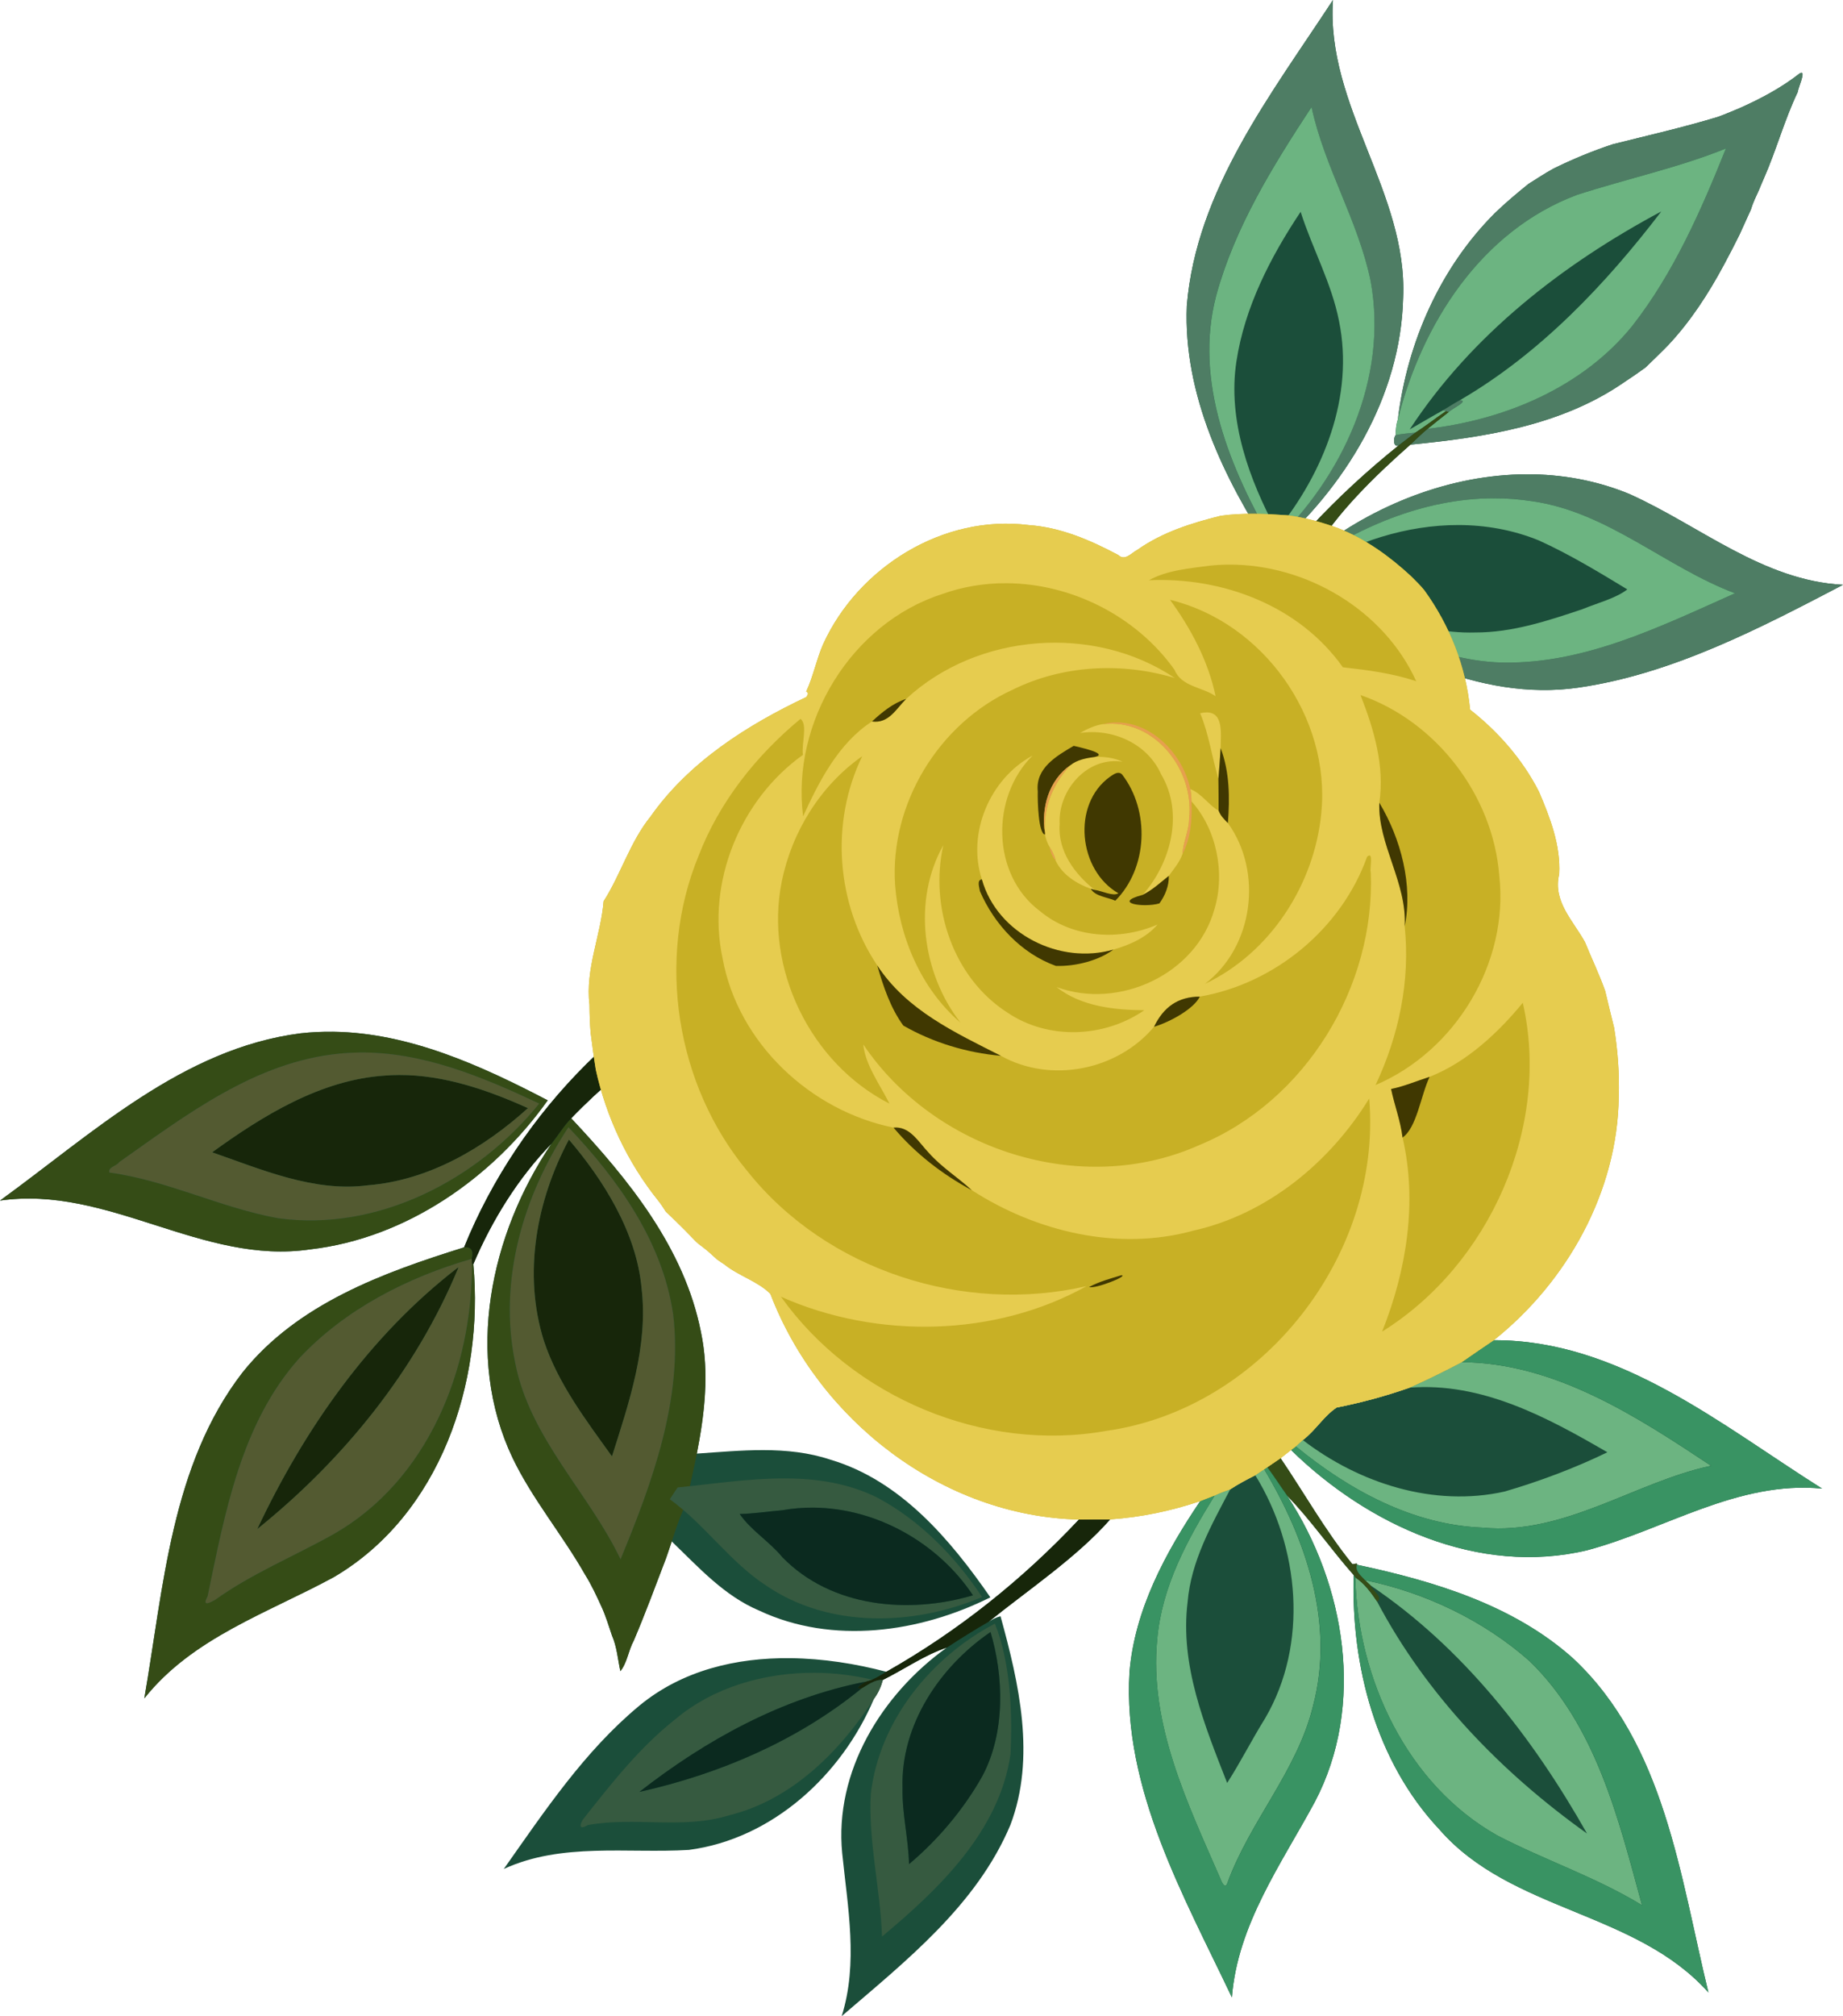 <?xml version="1.0" encoding="UTF-8" standalone="no"?>
<svg xmlns:rdf="http://www.w3.org/1999/02/22-rdf-syntax-ns#" xmlns="http://www.w3.org/2000/svg" height="1193.1pt" width="1091.3pt" version="1.1" xmlns:cc="http://creativecommons.org/ns#" xmlns:dc="http://purl.org/dc/elements/1.1/" viewBox="0 0 1091.26 1193.064">
<g>
<path d="m789.27 0c-36.359 55.558-80.913 112.27-86.544 180.95-2.138 52.604 22.003 102.3 50.081 145.27 43.506-37.589 76.551-91.26 78.011-149.98 2.72-62.28-45.84-113.56-41.55-176.24zm277.49 43.07c-0.283-0.031-0.688 0.107-1.241 0.455-10.738 8.382-22.817 14.838-35.212 20.362-4.427 1.856-8.719 3.698-13.177 5.306-20.524 6.223-41.458 10.968-62.248 16.195-12.049 3.981-23.804 8.848-35.164 14.448-5.066 2.797-9.882 5.998-14.77 9.056-6.829 5.551-13.591 11.181-19.883 17.295-32.384 32.342-51.899 76.709-57.339 121.84-0.973 3.045-1.396 6.255-1.234 9.431-1.474 1.127-1.761 7.676 1.714 6.089-37.024 29.694-70.265 64.595-96.005 104.56 5.716-0.561 11.463-1.124 17.203-1.402 4.995-8.942 10.481-17.606 16.756-25.728 14.232 13.593 32.131 23.065 46.786 35.669 12.608 4.633 24.206 11.489 35.641 18.425 27.228 10.444 56.721 16.089 85.855 11.845 55.938-8.004 108.62-35.676 156.83-60.853-47.486-2.441-84.872-35.078-126.55-53.761-19.571-8.05-40.098-11.68-60.648-11.628-45.211 0.115-90.531 18.055-126.02 45.967 12.826-22.418 35.944-44.913 57.048-63.52 43.697-4.267 89.116-11.204 126.13-36.634 4.44-2.886 8.73-5.892 13.07-9.008 4.437-4.355 8.982-8.615 13.319-13.102 13.248-14.072 23.86-30.415 32.994-47.406 3.257-5.98 6.354-12.056 9.399-18.173 2.184-4.907 4.469-9.781 6.677-14.709 1.218-4.066 3.058-7.855 4.839-11.728 0.917-2.291 1.891-4.574 2.911-6.855 7.345-16.72 12.109-34.45 19.977-50.97 0.382-2.757 4.328-11.248 2.347-11.466zm-610.25 514.52c-81.61 32.26-148.84 99.23-181.76 180.55-48.03 14.99-98.62 33.36-131.15 74-42.31 54.81-46.731 127.07-58.161 192.86 28.57-35.97 73.32-50.59 112.25-71.77 63.04-37.01 88.97-115.25 82.55-185.15 11.05-26.02 26.71-51.259 46.33-71.359-36.24 53.6-51.77 125.72-23.05 186.07 11.78 24.47 29.521 45.45 42.911 69.03 3.82 6.07 6.81 12.609 9.8 19.139 2.5 5.43 4.159 11.161 6.109 16.831 2.92 6.69 3.45 14.029 4.97 21.109 4.02-4.88 4.751-12.28 7.891-17.98 6.89-16.12 12.93-32.59 19.2-48.95 1.161-3.258 2.246-6.546 3.327-9.836 15.998 15.371 31.033 32.206 51.866 40.978 43.44 20.32 94.98 12.99 136.82-7.88-23.72-34.19-53.14-69.091-94.52-81.411-12.94-4.34-26.317-5.677-39.792-5.709-13.193-0.032-26.478 1.184-39.539 2.061 4.676-23.742 7.489-47.955 2.448-71.914-9.79-49.76-42.979-90.5-76.809-126.5 35.05-36.37 77.98-64.93 125.23-82.85-2.51-7.06-4.74-14.169-6.92-21.319zm-259.16 52.952c-6.413-0.092-12.87 0.201-19.367 0.928-69.78 8.91-123.26 59.319-178.02 98.989 64.13-9.3 119.86 38.4 183.8 28.84 56.84-6.55 108.03-42.48 140.51-88.17-39.296-20.501-82.03-39.946-126.92-40.588zm687.12 182.53c-6.35 4.31-12.72 8.591-19 12.991-10.16 5.36-20.45 10.439-30.95 15.109-14.07 4.95-28.46 8.84-43.08 11.73-7.73 5.09-12.571 13.651-20.031 19.241-1.42 1.2-2.779 2.479-4.139 3.759-0.96 0.68-1.911 1.381-2.841 2.131 45.39 44.42 111.01 74.659 175.23 59.359 46.36-12.35 89.331-41.349 139.21-36.509-59.74-37.59-120.07-88.011-194.4-87.811zm-126.23 69.82c-2.61 1.8-5.251 3.58-7.881 5.35-0.45 0.3-1.359 0.9-1.809 1.2-1.79 1.13-3.53 2.34-5.28 3.52-5.05 2.56-10.07 5.18-14.8 8.3-3.12 1.1-6.23 2.24-9.22 3.67-2.87 1.14-5.769 2.159-8.609 3.359-20.51 30.42-38.76 64.051-41.88 101.29-4.09 69.16 32.499 132.96 60.639 192.38 3.36-43.11 29.26-78.881 49.13-115.71 30.09-57.19 18.111-128.58-16.409-181.13 13.49 13.64 26.03 31.83 39.4 46.93-1.6 53.74 13.169 110.51 50.689 150.45 42.48 48.87 116.28 48.26 159.35 96.55-16.74-68.62-25.74-146.96-80.17-197.73-35.36-31.63-82.56-45.749-127.97-55.389 0.58-1.79-2.531 0.6-3.061-0.82-15.76-19.51-28.089-41.53-42.119-62.22zm-110.18 36.2c-3.08 0.018-6.156 0.054-9.231 0.109-33.27 35.46-71.67 66.141-114.03 90.081-18.064-4.77-37.45-7.841-56.759-8.055-32.182-0.356-64.153 7.222-89.441 28.084-32.49 26.9-56.189 62.51-80.309 96.67 34.36-15.83 73.119-9.081 109.61-11.291 49.56-6.5 90.64-44.5 109.6-89.48 2.48-3.3 4.18-7.151 5.23-11.111 12.54-6.19 24.83-14.869 37.92-19.159-38.43 27.47-66.8 73.341-61.95 121.89 3.24 31.88 9.55 64.85-0.32 96.23 38.01-32.65 79.91-65.65 99.87-113.1 15.19-39.95 5.14-83.831-5.83-123.54-2.49 0.62-4.76 1.84-6.93 3.17 23.22-18.73 52.24-38.141 71.83-60.491-3.095-0.025-6.179-0.027-9.259-0.01z" fill="#1b4e3a"/>
<path d="m789.27 0c-36.359 55.558-80.913 112.27-86.544 180.95-2.138 52.604 22.003 102.3 50.081 145.27 43.506-37.589 76.551-91.26 78.011-149.98 2.73-62.28-45.84-113.56-41.55-176.24zm277.49 43.07c-0.283-0.031-0.688 0.107-1.241 0.455-10.738 8.382-22.817 14.838-35.212 20.362-4.427 1.856-8.719 3.698-13.177 5.306-20.524 6.223-41.458 10.968-62.248 16.195-12.049 3.981-23.804 8.848-35.164 14.448-5.066 2.797-9.882 5.998-14.77 9.056-6.829 5.551-13.591 11.181-19.883 17.295-32.384 32.342-51.899 76.709-57.339 121.84 14.286-56.531 49.291-111.42 105.98-132.7 29.148-9.434 60.934-16.337 88.248-27.495-14.527 36.267-30.93 73.713-55.434 105.01-29.383 36.394-75.591 55.611-121.17 60.888-3.611 2.964-6.88 6.237-10.247 9.389 43.697-4.267 89.116-11.204 126.13-36.634 4.44-2.886 8.73-5.892 13.07-9.008 4.437-4.355 8.982-8.615 13.319-13.102 13.248-14.072 23.86-30.415 32.994-47.406 3.257-5.98 6.354-12.056 9.398-18.173 2.184-4.907 4.469-9.781 6.677-14.709 1.218-4.066 3.058-7.855 4.839-11.728 0.917-2.291 1.891-4.574 2.911-6.855 7.345-16.72 12.11-34.45 19.977-50.97 0.382-2.757 4.328-11.248 2.347-11.466zm-290.23 20.278c7.665 35.673 27.665 67.273 34.997 102.98 10.566 57.381-16.505 116.01-57.759 154.98-25.181-43.524-47.127-95.351-33.686-146.4 11.061-40.511 33.607-76.797 56.448-111.57zm87.858 173.46c-3.37 1.857-6.657 4.006-9.928 5.941 0.413 0.149 1.23 0.427 1.651 0.572 0.401 0.121 1.211 0.383 1.606 0.517 1.627-1.857 12.45-6.812 6.67-7.03zm-26.336 19.178c-3.888 0.404-7.792 0.673-11.608 1.47-1.474 1.127-1.761 7.676 1.714 6.089 3.308-2.43 6.534-5.074 9.894-7.559zm65.97 24.684c-45.211 0.115-90.531 18.055-126.02 45.967-3.52 2.772-6.164 6.462-8.82 9.972 39.432-28.784 88.953-47.818 138.24-39.977 44.631 6.375 78.697 38.918 119.91 54.448-44.669 19.88-91.481 43.224-141.74 40.838-44.416-2.699-82.953-27.835-117.32-54.075-0.754 1.055-1.454 2.108-2.156 3.13 14.232 13.593 32.131 23.065 46.786 35.669 12.608 4.633 24.206 11.489 35.641 18.425 27.229 10.444 56.721 16.089 85.855 11.845 55.938-8.004 108.62-35.676 156.83-60.853-47.486-2.441-84.872-35.078-126.55-53.761-19.571-8.05-40.098-11.68-60.648-11.628z" fill="#4e7d64"/>
<path d="m776.57 63.348c-22.841 34.769-45.387 71.055-56.448 111.57-13.441 51.046 8.505 102.87 33.686 146.4 41.254-38.97 68.325-97.6 57.759-154.98-7.332-35.708-27.332-67.308-34.997-102.98zm245.38 24.491c-27.314 11.158-59.1 18.061-88.248 27.495-56.689 21.278-91.693 76.165-105.98 132.7-0.973 3.045-1.396 6.255-1.234 9.431 3.816-0.798 7.72-1.066 11.608-1.47 6.185-3.966 11.942-8.544 18.059-12.666-0.422-0.145-1.239-0.423-1.651-0.572-6.683 3.669-13.193 7.59-19.805 11.348 36.571-55.824 90.577-97.805 148.98-128.98-32.842 42.964-71.726 84.047-119.25 111.7 5.779 0.217-5.043 5.173-6.67 7.03-4.208 3.221-8.294 6.575-12.417 9.891 45.581-5.276 91.789-24.493 121.17-60.888 24.505-31.294 40.907-68.74 55.434-105.01zm-251.83 37.501c6.94 21.805 18.371 42.206 22.755 64.777 9.049 44.356-9.165 89.795-36.917 123.96-16.14-29.924-29.221-65.275-23.859-100.17 4.854-32.08 20.194-61.869 38.022-88.57zm114.22 169.52c-41.432 0.118-81.886 17.464-115.16 41.75-0.228 0.305-0.688 0.929-0.916 1.234 34.363 26.24 72.899 51.376 117.32 54.075 50.261 2.387 97.073-20.957 141.74-40.838-41.209-15.53-75.276-48.074-119.91-54.448-7.7-1.225-15.407-1.795-23.08-1.773zm-20.65 15.834c16.13 0.045 32.2 2.882 47.466 9.105 18.151 8.187 35.631 18.831 52.395 28.978-6.573 5.212-18.037 8.177-26.717 11.761-20.453 6.868-41.478 13.798-63.302 13.731-35.962 1.015-69.734-16.31-97.719-37.439 26.066-16.133 57.082-26.222 87.876-26.136zm1.77 495.37c-10.16 5.36-20.45 10.439-30.95 15.109 42.78-3.42 81.559 17.48 117.24 38.22-19.35 9.39-40.09 17.16-60.8 23.22-41.91 9.42-86.11-4.82-119.55-30.47-1.42 1.2-2.779 2.479-4.139 3.759 31.44 25.74 69.149 46.491 110.61 48.091 48.4 4.6 90.641-27.199 135.29-36.609-44.01-29.19-92.51-60.93-147.7-61.32zm-116.92 63.38c-1.79 1.13-3.53 2.34-5.28 3.52 26.27 42.57 31.619 99.829 5.839 143.86-7.83 12.53-14.539 25.94-22.489 38.25-13.34-34.08-28.009-69.689-23.409-107.06 2.04-24.31 14.179-45.67 25.259-66.75-3.12 1.1-6.23 2.24-9.22 3.67-16.16 26.05-31.329 53.919-34.039 85.059-4.91 50.25 18.009 97.129 37.489 141.96 0.65 1.83 2.76 6.29 4.05 2.37 13.36-36.76 41.571-66.719 50.791-105.11 12.81-48.57-4.181-98.27-28.991-139.77zm53.93 64.009c1.5 59.91 30.481 122.5 84.091 152.7 28.14 14.61 58.54 24.701 85.7 41.281-13.91-51.02-27.24-106.29-66.55-144.44-27.27-24.15-62.05-40.681-97.43-47.891 1.04 1 2.109 2.02 3.189 3.05 54.73 36.81 96.04 89.92 128.23 146.85-50.68-36.13-95.089-81.949-124.31-137.29-3.64-5.34-7.46-10.701-12.92-14.261z" fill="#6cb481"/>
<path d="m856.15 243.33c-6.117 4.122-11.875 8.7-18.059 12.666-3.36 2.485-6.586 5.13-9.894 7.559-37.024 29.694-70.265 64.595-96.005 104.56 5.716-0.561 11.463-1.124 17.203-1.402 4.995-8.942 10.481-17.606 16.756-25.728 0.702-1.022 1.403-2.075 2.156-3.13 0.228-0.305 0.688-0.929 0.916-1.234 2.656-3.51 5.301-7.2 8.82-9.972 12.826-22.418 35.944-44.913 57.048-63.52 3.366-3.152 6.636-6.425 10.247-9.389 4.124-3.316 8.209-6.669 12.417-9.891-0.396-0.134-1.206-0.396-1.606-0.517zm-658.77 367.22c-6.413-0.092-12.87 0.201-19.367 0.928-69.77 8.9-123.25 59.31-178.01 98.98 64.13-9.3 119.86 38.4 183.8 28.84 56.84-6.55 108.03-42.48 140.51-88.17-39.296-20.501-82.03-39.946-126.92-40.588zm15.278 12.267c37.397-0.48 73.237 14.49 106.61 30.231-36.45 45.15-95.639 76.039-154.79 67.819-33.96-6.18-65.37-22.329-99.72-27.009-0.97-3.25 4.449-3.91 5.639-6.05 39.55-27.85 80.75-59.54 130.6-64.33 3.901-0.397 7.788-0.611 11.656-0.661zm125.58 38.95c-4.44 4.52-7.701 10.011-11.631 14.961-36.24 53.6-51.77 125.72-23.05 186.07 11.78 24.47 29.521 45.45 42.911 69.03 3.82 6.07 6.81 12.609 9.8 19.139 2.5 5.43 4.159 11.161 6.109 16.831 2.92 6.69 3.45 14.029 4.97 21.109 4.02-4.88 4.751-12.28 7.891-17.98 6.89-16.12 12.93-32.59 19.2-48.95 3.8-10.66 6.729-21.67 11.659-31.87 7.39-33.06 16.13-67.711 8.95-101.84-9.79-49.76-42.979-90.5-76.809-126.5zm-1.67 5.281c29.24 30.71 55.75 67.72 62.02 110.73 5.99 50.05-12.681 100.23-31.161 144.96-18.63-39.12-53.899-72-62.409-116.38-10.07-48.5 4.76-98.749 31.55-139.31zm-61.002 71.039c-0.248 0.008-0.507 0.029-0.778 0.061-48.03 14.99-98.62 33.36-131.15 74-42.31 54.81-46.731 127.07-58.161 192.86 28.57-35.97 73.32-50.59 112.25-71.77 63.04-37.01 88.97-115.25 82.55-185.15l-0.85-0.4c0.37 62.18-25.99 128.36-82.02 160.23-23.29 13.03-48.269 23.211-70.069 38.831-2.18 1.16-8.211 4.739-4.441-2.091 10.25-49.05 19.75-102.3 54.32-140.93 27.19-29.08 64.249-47.911 102.11-58.811 1.153-4.388-0.04-6.947-3.761-6.83zm482.7 124.81c-2.61 1.8-5.251 3.58-7.881 5.35 4.08 5.51 7.771 11.26 11.761 16.88 13.49 13.64 26.03 31.83 39.4 46.93l0.959 1.4c5.46 3.56 9.28 8.921 12.92 14.261 3.97-2.4-3.08-6.691-3.92-9.561-1.08-1.03-2.149-2.05-3.189-3.05-2.27-2.5-6.12-5.359-4.87-9.169 0.58-1.79-2.531 0.6-3.061-0.82-15.76-19.51-28.089-41.53-42.119-62.22z" fill="#354c16"/>
<path d="m456.55 557.59c-81.61 32.26-148.84 99.23-181.76 180.55 4.33-0.51 5.769 2.089 4.539 6.769 0.03 0.69 0.08 2.07 0.1 2.77l0.85 0.4c11.05-26.02 26.71-51.259 46.33-71.359 3.93-4.95 7.191-10.441 11.631-14.961 35.05-36.37 77.98-64.93 125.23-82.85-2.51-7.06-4.74-14.169-6.92-21.319zm-220.28 78.547c-2.738 0.011-5.482 0.12-8.23 0.333-38.21 2.42-72.771 23.959-102.41 45.409 28.8 9.98 60.27 23.751 92.22 19.511 35.94-2.9 68.49-21.89 94.73-45.65-23.898-10.775-49.84-19.712-76.309-19.603zm100.59 38.233c-19.24 35.97-27.29 79.409-14.85 118.96 8.34 25.36 25.181 47.331 40.341 68.491 10.17-32.04 21.51-65.18 17.55-99.32-2.93-33.26-22.921-64.62-43.041-88.13zm-65.38 75.62-0.68 0.33c-52.04 40.17-90.61 95.419-118.48 154.51 51.19-41.19 93.969-93.859 119.16-154.84zm376.61 149.1c-3.08 0.018-6.156 0.054-9.231 0.109-33.27 35.46-71.67 66.141-114.03 90.081-2.79 1.63-5.53 3.39-8.5 4.68-1.32 0.44-2.65 0.8-3.97 1.2-1.48 1.1-7.049 4.04-2.619 4.28 4.08-2.29 8.129-5.601 13.019-5.341 12.54-6.19 24.83-14.869 37.92-19.159 8.15-5.33 16.431-10.45 24.841-15.35 23.22-18.73 52.24-38.141 71.83-60.491-3.095-0.025-6.179-0.027-9.259-0.009z" fill="#17260a"/>
<path d="m212.67 622.81c-3.869 0.05-7.755 0.264-11.656 0.661-49.85 4.79-91.05 36.48-130.6 64.33-1.19 2.14-6.609 2.8-5.639 6.05 34.35 4.68 65.76 20.829 99.72 27.009 59.15 8.22 118.34-22.669 154.79-67.819-33.377-15.742-69.217-30.711-106.61-30.231zm23.605 13.328c26.47-0.109 52.412 8.828 76.309 19.603-26.24 23.76-58.79 42.75-94.73 45.65-31.95 4.24-63.42-9.531-92.22-19.511 29.64-21.45 64.201-42.989 102.41-45.409 2.748-0.213 5.492-0.322 8.23-0.333zm100.3 30.903c-26.79 40.56-41.62 90.809-31.55 139.31 8.51 44.38 43.779 77.26 62.409 116.38 18.48-44.73 37.151-94.909 31.161-144.96-6.27-43.01-32.78-80.02-62.02-110.73zm0.289 7.33c20.12 23.51 40.111 54.87 43.041 88.13 3.96 34.14-7.38 67.28-17.55 99.32-15.16-21.16-32.001-43.131-40.341-68.491-12.44-39.55-4.39-82.989 14.85-118.96zm-57.53 70.539c-37.86 10.9-74.919 29.731-102.11 58.811-34.57 38.63-44.07 91.88-54.32 140.93-3.77 6.83 2.261 3.251 4.441 2.091 21.8-15.62 46.779-25.801 70.069-38.831 56.03-31.87 82.39-98.05 82.02-160.23-0.02-0.7-0.07-2.08-0.1-2.77zm-7.85 5.081c-25.19 60.98-67.969 113.65-119.16 154.84 27.87-59.09 66.44-114.34 118.48-154.51l0.68-0.33z" fill="#535a31"/>
<path d="m884.5 793.07c-6.35 4.31-12.72 8.591-19 12.991 55.19 0.39 103.69 32.13 147.7 61.32-44.65 9.41-86.891 41.209-135.29 36.609-41.46-1.6-79.169-22.351-110.61-48.091-0.96 0.68-1.911 1.381-2.841 2.131 45.39 44.42 111.01 74.659 175.23 59.359 46.36-12.35 89.331-41.349 139.21-36.509-59.74-37.59-120.07-88.011-194.4-87.811zm-134.11 75.17c-0.45 0.3-1.359 0.9-1.809 1.2 24.81 41.5 41.801 91.2 28.991 139.77-9.22 38.39-37.431 68.349-50.791 105.11-1.29 3.92-3.4-0.54-4.05-2.37-19.48-44.83-42.399-91.709-37.489-141.96 2.71-31.14 17.879-59.009 34.039-85.059-2.87 1.14-5.769 2.159-8.609 3.359-20.51 30.42-38.76 64.051-41.88 101.29-4.09 69.16 32.499 132.96 60.639 192.38 3.36-43.11 29.26-78.881 49.13-115.71 30.09-57.19 18.111-128.58-16.409-181.13-3.99-5.62-7.681-11.37-11.761-16.88zm53.061 57.691c-1.25 3.81 2.6 6.669 4.87 9.169 35.38 7.21 70.16 23.741 97.43 47.891 39.31 38.15 52.64 93.421 66.55 144.44-27.16-16.58-57.56-26.671-85.7-41.281-53.61-30.2-82.591-92.79-84.091-152.7l-0.959-1.4c-1.6 53.74 13.169 110.51 50.689 150.45 42.48 48.87 116.28 48.26 159.35 96.55-16.74-68.62-25.74-146.96-80.17-197.73-35.36-31.63-82.56-45.749-127.97-55.389z" fill="#399363"/>
<path d="m464.93 874.86c-21.277-0.071-42.935 3.274-63.717 5.352-1.56 2.31-3.109 4.629-4.609 6.989 20.75 14.99 35.461 36.941 56.941 51.011 37.37 25.51 87.489 23.97 127.96 6.83-15.63-23.66-36.64-45.31-62-58.8-17.32-8.597-35.799-11.319-54.573-11.381zm16.664 17.283c37.636 0.269 73.927 21.018 94.509 51.878-38.17 11.3-83.88 7.19-112.85-22.53-7.6-9.29-18.639-15.881-25.259-25.591 8.4-0.17 16.71-1.51 25.08-2.2 6.168-1.098 12.362-1.602 18.52-1.558zm107.5 68.639c-37.75 19.85-68.37 57.329-73.47 100.62-1.62 28.16 5.859 57.72 6.609 84.57 33.42-27.83 69.57-62.27 76.12-108 1.13-25.42-0.019-53.949-9.259-77.189zm-2.611 4.98c7.81 25.84 9.021 59.509-4.939 85.459-11.07 19.61-26.201 37.51-43.291 51.88-0.36-15.08-4.16-29.849-3.85-44.959-1.17-37.43 22.09-71.89 52.08-92.38zm-104.05 24.117c-29.594-0.161-59.924 8.401-82.666 27.562-21.22 16.76-37.979 38.211-54.639 59.291-1.28 1.99-3.28 6.93 2.93 3.25 27.62-5.08 56.37 2.679 83.53-5.731 37.19-9.12 65.76-37.809 85.95-69.039 2.48-3.3 4.18-7.151 5.23-11.111-4.89-0.26-8.939 3.051-13.019 5.341-37.92 30.76-83.72 50.339-131.15 60.909 39.32-30.72 84.399-55.519 133.77-65.189 1.32-0.4 2.65-0.76 3.97-1.2-10.856-2.621-22.324-4.02-33.905-4.083z" fill="#365a40"/>
<path d="m481.59 892.15c-6.159-0.044-12.352 0.46-18.52 1.558-8.37 0.69-16.68 2.03-25.08 2.2 6.62 9.71 17.659 16.301 25.259 25.591 28.97 29.72 74.68 33.83 112.85 22.53-20.582-30.86-56.873-51.609-94.509-51.878zm104.89 73.619c-29.99 20.49-53.25 54.95-52.08 92.38-0.31 15.11 3.49 29.879 3.85 44.959 17.09-14.37 32.221-32.27 43.291-51.88 13.96-25.95 12.749-59.619 4.939-85.459zm-74.12 29.4c-49.37 9.67-94.449 34.469-133.77 65.189 47.43-10.57 93.23-30.149 131.15-60.909-4.43-0.24 1.139-3.18 2.619-4.28z" fill="#0b2a1f"/>
<path d="m742.82 304.04c-6.7-0.05-13.391 0.25-20.031 1.18-17.23 4.29-34.56 9.73-49.22 20.08-3.45 1.73-7.52 6.951-11.37 3.161-16.54-8.79-34.13-16.41-53.03-17.73-50.53-6.46-100.9 24.789-121.76 70.419-4.01 9.13-5.839 19.101-10.059 28.111 1.74 0.71 0.859 2.039 0.109 3.209-34.68 16.38-69.45 38.291-92.25 70.711-12.16 15.01-17.749 34.539-27.819 50.169-1.49 19.58-10.97 40.3-8.35 61.12 0.03 5.54 0.22 11.1 0.68 16.65 0.95 7.29 1.879 14.591 3.059 21.861 6.21 28.15 18.801 54.88 36.861 77.38 1.7 2.11 3.18 4.389 4.63 6.689 1.48 1.36 2.98 2.721 4.4 4.181l1.12 1.08c3.95 3.88 7.89 7.76 11.7 11.8 0.67 0.69 1.39 1.349 2.15 1.989 0.97 0.71 1.949 1.441 2.919 2.211 2.82 2.15 5.34 4.57 8.02 6.98 1.45 1.04 2.95 2.01 4.45 3.02 8.27 6.69 19.821 9.95 27.111 17.33 28.57 74.73 101.77 131.59 182.72 133.56 6.15-0.11 12.301-0.15 18.491-0.1 18.13-1.25 36.11-4.979 53.32-10.809 2.84-1.2 5.739-2.219 8.609-3.359 2.99-1.43 6.1-2.57 9.22-3.67 4.73-3.12 9.75-5.74 14.8-8.3 1.75-1.18 3.49-2.39 5.28-3.52 0.45-0.3 1.359-0.9 1.809-1.2 2.63-1.77 5.271-3.55 7.881-5.35 2.1-1.58 4.089-3.299 6.189-4.859 0.93-0.75 1.881-1.451 2.841-2.131 1.36-1.28 2.719-2.559 4.139-3.759 7.46-5.59 12.301-14.151 20.031-19.241 14.62-2.89 29.01-6.78 43.08-11.73 10.5-4.67 20.79-9.749 30.95-15.109 6.28-4.4 12.65-8.681 19-12.991 43.41-34.59 73.31-87.909 73.98-144.06 0.46-13.68-0.601-27.341-2.741-40.841-1.85-7.25-3.55-14.55-5.3-21.78-3.5-9.85-8.039-19.3-11.989-28.95-7.07-12.78-19.16-24.091-15.23-40.191 0.9-17.04-5.38-33.349-11.97-48.739-9.71-19.08-24.051-35.41-40.791-48.57-2.45-25.61-12.07-49.87-27.1-70.65-2.38-2.94-5.14-5.581-7.78-8.241-12.72-11.79-27-22.13-43.23-28.48-9.54-3.53-19.38-6.179-29.45-7.609-6.67-0.47-13.378-0.87-20.078-0.92z" fill="#c8b025"/>
<path d="m742.82 304.04c-6.7-0.05-13.391 0.25-20.031 1.18-17.23 4.29-34.56 9.73-49.22 20.08-3.45 1.73-7.52 6.951-11.37 3.161-16.54-8.79-34.13-16.41-53.03-17.73-50.53-6.46-100.9 24.789-121.76 70.419-4.01 9.13-5.839 19.101-10.059 28.111 1.74 0.71 0.859 2.039 0.109 3.209-34.68 16.38-69.45 38.291-92.25 70.711-12.16 15.01-17.749 34.539-27.819 50.169-1.49 19.58-10.97 40.3-8.35 61.12 0.03 5.54 0.22 11.1 0.68 16.65 0.95 7.29 1.879 14.591 3.059 21.861 6.21 28.15 18.801 54.88 36.861 77.38 1.7 2.11 3.18 4.389 4.63 6.689 1.48 1.36 2.98 2.721 4.4 4.181l1.12 1.08c3.95 3.88 7.89 7.76 11.7 11.8 0.67 0.69 1.39 1.349 2.15 1.989 0.97 0.71 1.949 1.441 2.919 2.211 2.82 2.15 5.34 4.57 8.02 6.98 1.45 1.04 2.95 2.01 4.45 3.02 8.27 6.69 19.821 9.95 27.111 17.33 28.57 74.73 101.77 131.59 182.72 133.56 6.15-0.11 12.301-0.15 18.491-0.1 18.13-1.25 36.11-4.979 53.32-10.809 2.84-1.2 5.739-2.219 8.609-3.359 2.99-1.43 6.1-2.57 9.22-3.67 4.73-3.12 9.75-5.74 14.8-8.3 1.75-1.18 3.49-2.39 5.28-3.52 0.45-0.3 1.359-0.9 1.809-1.2 2.63-1.77 5.271-3.55 7.881-5.35 2.1-1.58 4.089-3.299 6.189-4.859 0.93-0.75 1.881-1.451 2.841-2.131 1.36-1.28 2.719-2.559 4.139-3.759 7.46-5.59 12.301-14.151 20.031-19.241 14.62-2.89 29.01-6.78 43.08-11.73 10.5-4.67 20.79-9.749 30.95-15.109 6.28-4.4 12.65-8.681 19-12.991 43.41-34.59 73.31-87.909 73.98-144.06 0.46-13.68-0.601-27.341-2.741-40.841-1.85-7.25-3.55-14.55-5.3-21.78-3.5-9.85-8.039-19.3-11.989-28.95-7.07-12.78-19.16-24.091-15.23-40.191 0.9-17.04-5.38-33.349-11.97-48.739-9.71-19.08-24.051-35.41-40.791-48.57-2.45-25.61-12.07-49.87-27.1-70.65-2.38-2.94-5.14-5.581-7.78-8.241-12.72-11.79-27-22.13-43.23-28.48-9.54-3.53-19.38-6.179-29.45-7.609-6.67-0.47-13.378-0.87-20.078-0.92zm-15.039 30.075c45.825-0.191 91.703 26.958 110.78 68.995-14.09-4.7-28.77-6.601-43.43-8.241-25.85-36.5-71.269-53.509-114.84-51.509 10.75-5.94 23.769-6.98 35.859-8.6 3.866-0.416 7.749-0.629 11.633-0.645zm-131.86 11.01c38.562 0.188 76.896 19.471 99.486 51.173 4.16 10.18 16.309 10.12 24.359 15.67-4.37-20.88-14.55-39.89-26.98-57.03 55.08 13.37 95.131 69.45 89.591 126-3.99 42.32-30.16 82.95-68.88 101.25 28.83-22.01 34.399-66.16 13.559-95.15-2.19-2.14-4.42-4.449-5.5-7.359-5.04-2.42-10.06-10.171-16.77-12.761 0.51 2.39 0.68 4.851 0.7 7.311 14.74 16.22 20.111 42.139 13.641 63.619-10.63 38.66-56.591 59.881-93.541 46.231 14.42 11.55 34.431 13.58 51.961 13.73-23.8 16.38-56.91 17.689-81.02 1.409-32.14-20.55-46.201-62.54-37.991-99.05-18.29 32.53-12.63 75.61 10.12 104.92-23.48-20.09-36.389-50.99-38.659-81.47-3.21-47.91 25.939-95.63 69.519-115.43 29.61-14.68 64.57-16.42 96.07-6.98-47.58-31.97-116.74-26.81-159.03 12.37-5.9 5.8-10.301 14.759-20.241 13.359-19.97 12.84-31.629 36.07-40.789 56.12-7.1-55.66 28.51-114.28 82.33-131.51 12.33-4.428 25.21-6.486 38.064-6.423zm209.65 66.184c44.87 15.52 78.45 59.36 82.15 106.73 5.85 51.52-25.76 103.85-73.25 124.04 13.76-29.06 20.651-61.74 17.261-93.82 1.53-25.79-15.931-48.551-15.011-73.261 3.24-21.93-3.26-43.539-11.15-63.689zm-91.33 10.267c-1.069 0.019-2.267 0.174-3.609 0.483 5.21 12.49 6.939 25.98 10.809 38.77 0.45-6.05 1-12.121 1.32-18.141 0.072-8.791 1.812-21.294-8.52-21.113zm-240.25 3.822c4.48 3.41 0.411 15.001 1.441 21.291-37.16 26.54-57.211 75.38-47.611 120.27 9.07 50.19 52.04 90.37 101.27 100.32 9.7-1 14.87 8.699 20.68 14.709 7.52 8.59 17.381 14.711 25.691 22.341 38.26 24.61 86.549 36.219 131.11 23.919 43.93-9.8 81.01-40.55 104.15-78.2 7.87 92.55-63.289 183.64-155.66 196.68-72.37 12.93-150.12-19.75-192.63-79.37 56.99 25.29 126.92 23.819 180.94-6.291-72.71 16.82-153.94-9.259-200.76-67.939-42.43-50.91-54.25-125.45-28.93-186.79 12.29-31.86 34.139-59.311 60.309-80.941zm184.43 2.827c-1.875-0.022-3.782 0.082-5.717 0.323-4.73 0.79-9.091 2.88-13.231 5.2 19.13-2.86 39.911 6.101 48.041 24.461 13.83 23.21 5.419 53.009-10.941 71.339 5.78-2.83 10.52-7.289 15.5-11.259 2.99-4.12 6.39-8.081 8.12-12.941 0.29-7.06 3.83-13.58 3.87-20.7 3.216-27.056-17.519-56.089-45.642-56.423zm-47.028 18.894c-25.18 13.56-38.999 45.82-30.009 73.25 9.04 32.27 46.24 50.77 77.88 41.55 9.59-2.71 19.74-7.21 26.12-14.83-22.57 9.79-50.4 8.131-69.7-8.009-28.66-21.48-29.161-67.321-4.291-91.961zm-100.87 0.38c-19.1 39.36-15.35 87.6 8.9 123.77 17.31 26.53 46.13 39.78 73.2 53.5 29.58 16.52 69.11 8.6 90.7-17.17 5.67-11.68 14.151-17.78 27.111-17.85 44.39-7.67 83.84-40.19 99.03-82.73 4.17-3.91 1.339 7.591 2.189 9.141 2.7 67.69-38.559 135.58-101.66 161.5-69.7 31.16-156.7 2.969-198.83-59.591 1.11 12.03 9.971 23.88 15.491 35-46.72-23.72-74.261-80.099-63.741-131.49 5.97-29.41 22.939-56.811 47.609-74.081zm139.95 0.366c-0.697-0.004-1.394 0.008-2.087 0.034-5.09 0.68-10.531 1.64-14.641 4.95-10.18 10.87-16.079 24.8-14.989 40.12l-0.031 0.9c0.54 2.6 1.421 5.16 2.831 7.45 1.53 2.45 2.889 5.021 3.489 7.911 3.86 8.32 12.401 13.719 20.841 16.719 0.57 0.17 1.709 0.49 2.289 0.65-11.78-9.33-22.02-22.999-20.73-39.139-1.04-19.91 16.45-40.04 37.28-36.68-4.436-2.091-9.369-2.89-14.252-2.916zm251.19 145.55c16.72 72.94-19.5 154.89-83.3 194.57 14.43-36.07 21.019-76.599 12.109-114.86-1.18-9.85-4.78-19.12-6.78-28.7 7.85-1.62 15.209-4.781 22.809-7.211 22.19-8.73 40.761-26.34 55.161-43.8z" fill="#e6cc4f"/>
<path d="m536.55 413.58c-7.78 2.49-14.311 7.889-20.241 13.359 9.94 1.4 14.341-7.559 20.241-13.359zm99.209 27.78c-10.11 5.95-22.729 13.12-21.289 26.92-0.16 6.15 0.399 24.859 4.239 25.589l0.031-0.9c-2.39-14.87 2.289-31.22 14.989-40.12 4.11-3.31 9.551-4.27 14.641-4.95 8.63-2.03-10.601-6.009-12.611-6.539zm86.991 1.33c-0.32 6.02-0.87 12.091-1.32 18.141 0.03 6.25 0.17 12.56 0.12 18.85 1.08 2.91 3.31 5.219 5.5 7.359 1.15-14.87 1.05-30.23-4.3-44.35zm-60.681 14.633c-1.742 0.065-3.56 1.466-4.948 2.408-22.65 16.34-18.551 55.38 5.109 68.88-3.28 2-9.73-1.471-14.07-2.011-0.58-0.16-1.719-0.48-2.289-0.65 2.57 4.51 9.81 4.93 14.53 7.05 19.33-19.42 20.56-53.319 3.95-74.769-0.713-0.691-1.489-0.937-2.281-0.908zm154.64 17.677c-0.92 24.71 16.541 47.471 15.011 73.261 5.01-24.48-2.161-51.771-15.011-73.261zm-124.65 43.291c-4.98 3.97-9.72 8.429-15.5 11.259-18.37 4.86 0.641 7.74 9.941 5.05 3.39-4.7 5.739-10.429 5.559-16.309zm-110.69 2.08c-3.14 0.42-1.43 4.77-1.15 6.97 8.51 19.71 24.53 36.881 44.98 44.241 11.67 0.36 25.24-3.111 34.05-9.661-31.64 9.22-68.84-9.28-77.88-41.55zm-61.961 50.9c3.6 12.39 7.791 25.12 15.461 35.62 17.54 10.05 37.609 16.11 57.739 17.88-27.07-13.72-55.89-26.97-73.2-53.5zm191.01 18.48c-12.96 0.07-21.441 6.17-27.111 17.85 9.48-2.81 23.671-10.64 27.111-17.85zm136.07 47.47c-7.6 2.43-14.959 5.591-22.809 7.211 2 9.58 5.6 18.85 6.78 28.7 8.44-5.77 10.79-24.861 16.03-35.911zm-315.64 29.995c-0.572-0.018-1.161 0.003-1.767 0.066 12.75 15.17 28.93 27.69 46.37 37.05-8.31-7.63-18.171-13.751-25.691-22.341-5.447-5.634-10.331-14.511-18.912-14.775zm133.19 87.395c-6.49 1.96-13.18 3.76-19.17 6.98 3.45 1.34 23.46-6.59 19.17-6.98z" fill="#403801"/>
</g>
<path d="m661.83 427.51c-2.991-0.048-6.046 0.282-9.136 1.042 30.97-3.87 54.789 27.24 51.359 56.1-0.04 7.12-3.58 13.64-3.87 20.7 4.96-9.56 5.78-20.529 5.3-31.119-0.02-2.46-0.19-4.921-0.7-7.311-4.235-20.169-22.014-39.074-42.953-39.413zm-28.097 25.342c-12.7 8.9-17.379 25.25-14.989 40.12-1.09-15.32 4.809-29.25 14.989-40.12zm-12.189 48.47c0.37 2.92 1.569 5.661 3.489 7.911-0.6-2.89-1.959-5.461-3.489-7.911z" fill-opacity=".996" fill="#e6a04f"/>
</svg>
